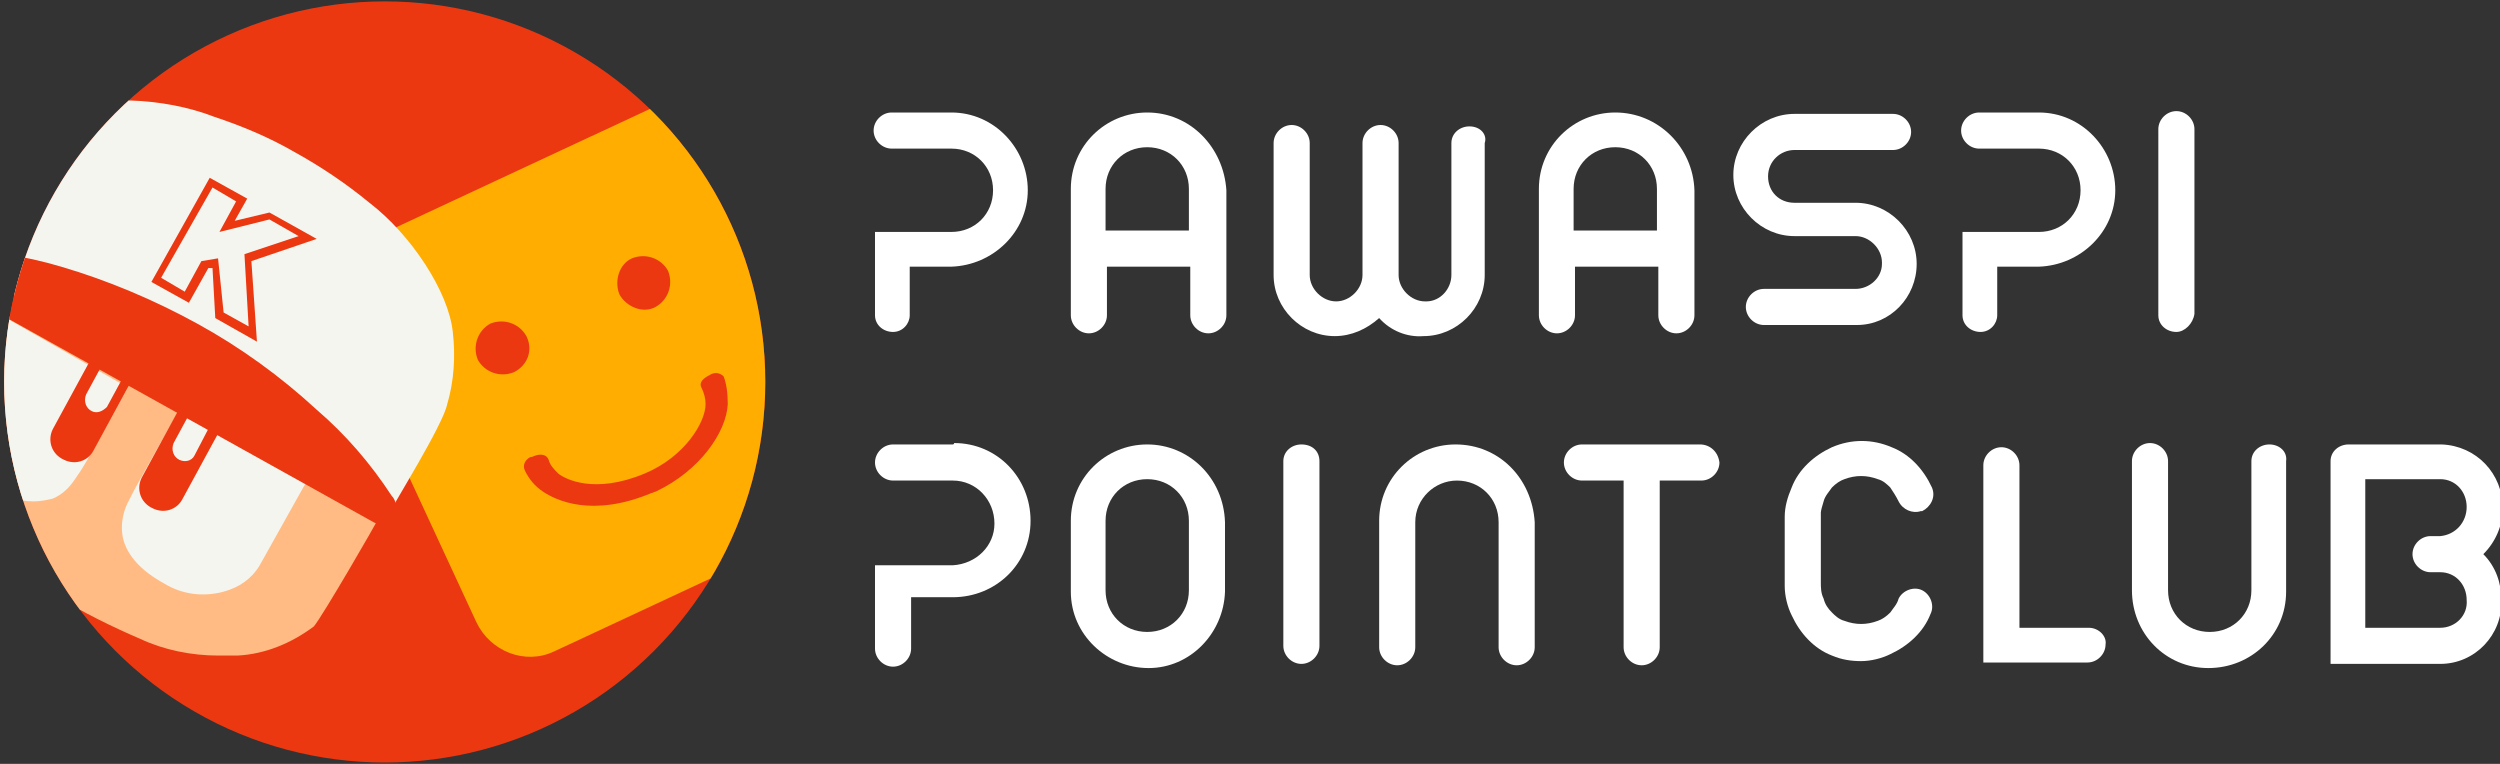 <svg version="1.1" id="" xmlns="http://www.w3.org/2000/svg" x="0px" y="0px" viewBox="0 0 180 55" style="enable-background:new 0 0 180 55;" xml:space="preserve">
<rect x="0" y="0" width="180" height="55" fill="#333333" stroke="none"/>
<circle fill="#EC3811" cx="27.7" cy="27.5" r="27.4"/>
<clipPath id="SVGID_1">
	<circle cx="27.7" cy="27.5" r="27.4"/>
</clipPath>
<path style="clip-path:url(#SVGID_1);fill:#FFAD01;" d="M62.8,31.6L52.7,9.8
	c-1-2.1-3.5-3.1-5.6-2.1l-20.8,9.7c0,0,0,0,0,0c-2.1,1-3.1,3.5-2.1,5.6l10.1,21.8v0c0,0,0,0,0,0c1,2.1,3.5,3.1,5.6,2.1l20.8-9.7
	c0,0,0,0,0,0C62.9,36.3,63.8,33.8,62.8,31.6z M45.5,18.6c1-0.4,2.1,0,2.6,0.9c0.4,1,0,2.1-0.9,2.6s-2.1,0-2.6-0.9
	C44.2,20.2,44.6,19,45.5,18.6z M37,26.8c-1,0.4-2.1,0-2.6-0.9c-0.4-1,0-2.1,0.9-2.6c1-0.4,2.1,0,2.6,0.9C38.4,25.2,38,26.3,37,26.8
	z M52.4,29.1c-0.1,2-2,4.8-5.2,6.3l0,0c-0.1,0-0.2,0.1-0.3,0.1c-4.3,1.8-6.9,0.5-7.8-0.1c-0.6-0.4-1-0.9-1.3-1.5
	c-0.2-0.4,0-0.8,0.4-1c0,0,0.1,0,0.1,0c0.4-0.2,1-0.3,1.2,0.2c0.1,0.4,0.4,0.7,0.7,1c0.5,0.4,2.6,1.5,6.2,0c2.9-1.2,4.4-3.7,4.4-5
	c0-0.4-0.1-0.8-0.3-1.2c-0.2-0.4,0.2-0.7,0.6-0.9c0.3-0.2,0.7-0.2,1,0.1C52.3,27.6,52.4,28.3,52.4,29.1z"/>
<path style="clip-path:url(#SVGID_1);fill:#F5F5EF;" d="M32.2,29.1
	c0.5-1.7,0.6-3.5,0.4-5.2c-0.3-2.9-3-7-6-9.3c-1.7-1.4-3.5-2.6-5.3-3.6h0h0c-1.9-1.1-3.8-1.9-5.9-2.6C11.8,7,6.8,6.8,4.2,8.1
	C2.6,8.8,1.1,9.9,0,11.2c-1.1,1.1-4.1,7.3-4.1,7.3l16.2,9l0,0l16.2,9C28.2,36.5,31.9,30.6,32.2,29.1"/>
<path style="clip-path:url(#SVGID_1);fill:#FFBB83;" d="M15.7,47.2
	c-1.9,0-3.9-0.4-5.6-1.2C8,45.1,6,44.1,4,42.9c-0.2-0.1-0.4-0.2-0.5-0.3s-0.3-0.1-0.5-0.3c-2-1-3.9-2.2-5.8-3.5
	c-2-1.3-3.6-3.2-4.7-5.4c-1-1.7-1.4-3.8-1.1-5.7c0.3-1,4.1-7.9,4.1-8l15.8,8.9l15.9,8.8c0,0.1-4,7-4.6,7.7c-1.6,1.2-3.5,2-5.5,2.1
	C16.6,47.2,16.1,47.2,15.7,47.2"/>
<path style="clip-path:url(#SVGID_1);fill:#F5F5EF;" d="M2.4,36.1
	c-1.1,0-2.2-0.4-3.1-1C-2,34.4-3,33.2-3.4,31.8c-0.3-1.1-0.2-2.2,0.2-3.2l3.3-5.9l9.1,5.2c0,0-3.1,5.7-3.6,6.3l-0.2,0.3
	c-0.4,0.6-0.9,1.1-1.6,1.4C3.4,36,2.9,36.1,2.4,36.1z"/>
<path style="clip-path:url(#SVGID_1);fill:#F5F5EF;" d="M22,34.8l-3.3,5.9
	c-0.6,1-1.5,1.6-2.6,1.9c-1.5,0.4-3,0.2-4.3-0.6c-2.2-1.2-2.9-2.6-3-3.6c-0.1-0.8,0.1-1.7,0.5-2.4c0.3-0.7,3.5-6.3,3.5-6.3L22,34.8
	z"/>
<path style="clip-path:url(#SVGID_1);fill:#EC3811;" d="M6.9,25.2l-3.1,5.7
	c-0.4,0.8-0.1,1.8,0.8,2.2c0.8,0.4,1.7,0.1,2.1-0.6l3.1-5.7L6.9,25.2z M6.6,29.6c-0.4-0.2-0.6-0.7-0.4-1.2l1.3-2.4L9,26.9l-1.3,2.4
	C7.4,29.6,7,29.8,6.6,29.6z"/>
<path style="clip-path:url(#SVGID_1);fill:#EC3811;" d="M13.3,28.7l-3.1,5.7
	c-0.4,0.8-0.1,1.8,0.8,2.2c0.8,0.4,1.7,0.1,2.1-0.6l3.1-5.7L13.3,28.7z M12.9,33.1c-0.4-0.2-0.6-0.7-0.4-1.2l1.3-2.4l1.5,0.8
	L14,32.8C13.8,33.2,13.3,33.3,12.9,33.1z"/>
<path style="clip-path:url(#SVGID_1);fill:#EC3811;" d="M28.2,35.7
	c-1.5-2.3-3.3-4.4-5.4-6.2c-2.6-2.4-5.5-4.5-8.6-6.2l0,0c-3.1-1.7-6.4-3.1-9.8-4.1C1.7,18.4-1,18-3.8,17.9
	c-0.6-0.1-1.2,0.2-1.5,0.7c-0.2,0.6,0,1.2,0.6,1.4l15.8,8.8l0,0l15.8,8.8c0.5,0.3,1.2,0.2,1.5-0.3C28.6,36.8,28.6,36.1,28.2,35.7"
/>
<path style="clip-path:url(#SVGID_1);fill:#EC3811;" d="M18.5,24.6l-3-1.7
	l-0.2-3.6l-0.3,0l-1.4,2.5l-2.7-1.5l4.2-7.5l2.7,1.5l-0.9,1.6l2.5-0.6l3.4,1.9l-4.7,1.6L18.5,24.6z M16.1,22.5l1.8,1l-0.3-5.2
	l3.9-1.3l-2.1-1.2l-3.6,0.9l1.2-2.2l-1.7-1L11.6,20l1.7,1l1.2-2.2l1.2-0.2L16.1,22.5z"/>
<path fill="#FFF" d="M64.3,23.9c-0.7,0-1.3-0.5-1.3-1.2c0,0,0,0,0,0v-6h5.5c1.7,0,3-1.3,3-3s-1.3-3-3-3h-4.3c-0.7,0-1.3-0.6-1.3-1.3
	c0-0.7,0.6-1.3,1.3-1.3h4.3c3.1,0,5.5,2.6,5.5,5.6c0,3-2.5,5.4-5.5,5.5h-3v3.5C65.5,23.3,65,23.9,64.3,23.9"/>
<path fill="#FFF" d="M142.6,23.9c-0.7,0-1.3-0.5-1.3-1.2c0,0,0,0,0,0v-6h5.5c1.7,0,3-1.3,3-3s-1.3-3-3-3h-4.3
	c-0.7,0-1.3-0.6-1.3-1.3c0-0.7,0.6-1.3,1.3-1.3l0,0h4.3c3.1,0,5.5,2.6,5.5,5.6c0,3-2.5,5.4-5.5,5.5h-3v3.5
	C143.8,23.3,143.3,23.9,142.6,23.9"/>
<path fill="#FFF" d="M82.6,8.1c-3,0-5.5,2.4-5.5,5.5c0,0,0,0,0,0.1v9c0,0.7,0.6,1.3,1.3,1.3c0.7,0,1.3-0.6,1.3-1.3c0,0,0,0,0,0v-3.5
	h6v3.5c0,0.7,0.6,1.3,1.3,1.3c0.7,0,1.3-0.6,1.3-1.3l0,0v-9C88.1,10.6,85.7,8.1,82.6,8.1C82.6,8.1,82.6,8.1,82.6,8.1 M79.6,16.6v-3
	c0-1.7,1.3-3,3-3c1.7,0,3,1.3,3,3v3H79.6z"/>
<path fill="#FFF" d="M116.3,8.1c-3,0-5.5,2.4-5.5,5.5c0,0,0,0,0,0.1v9c0,0.7,0.6,1.3,1.3,1.3s1.3-0.6,1.3-1.3c0,0,0,0,0,0v-3.5h6
	v3.5c0,0.7,0.6,1.3,1.3,1.3c0.7,0,1.3-0.6,1.3-1.3v-9C121.9,10.6,119.4,8.1,116.3,8.1C116.3,8.1,116.3,8.1,116.3,8.1 M113.3,16.6v-3
	c0-1.7,1.3-3,3-3c1.7,0,3,1.3,3,3c0,0,0,0,0,0v3H113.3z"/>
<path fill="#FFF" d="M105.8,9.1c-0.7,0-1.3,0.5-1.3,1.2c0,0,0,0,0,0v9.5c0,1-0.8,1.9-1.8,1.9c0,0,0,0-0.1,0c-1,0-1.9-0.9-1.9-1.9
	v-9.5c0-0.7-0.6-1.3-1.3-1.3s-1.3,0.6-1.3,1.3c0,0,0,0,0,0v9.5c0,1-0.9,1.9-1.9,1.9c-1,0-1.9-0.9-1.9-1.9v-9.5
	c0-0.7-0.6-1.3-1.3-1.3c-0.7,0-1.3,0.6-1.3,1.3v9.5c0,2.4,2,4.4,4.4,4.4c0,0,0,0,0,0c1.2,0,2.3-0.5,3.2-1.3c0.8,0.9,2,1.4,3.2,1.3
	c2.4,0,4.4-2,4.4-4.4c0,0,0,0,0,0v-9.5C107.1,9.7,106.6,9.1,105.8,9.1C105.9,9.1,105.9,9.1,105.8,9.1"/>
<path fill="#FFF" d="M133.6,23.4H127c-0.7,0-1.3-0.6-1.3-1.3c0-0.7,0.6-1.3,1.3-1.3h6.6c1,0,1.9-0.8,1.9-1.8c0,0,0,0,0-0.1
	c0-1-0.9-1.9-1.9-1.9h-4.4c-2.4,0-4.4-2-4.4-4.4c0-2.4,2-4.4,4.4-4.4c0,0,0,0,0,0h7.1c0.7,0,1.3,0.6,1.3,1.3s-0.6,1.3-1.3,1.3
	c0,0,0,0,0,0h-7.1c-1,0-1.9,0.8-1.9,1.9s0.8,1.9,1.9,1.9c0,0,0,0,0,0h4.4c2.4,0,4.4,2,4.4,4.4c0,0,0,0,0,0c0,2.4-1.9,4.4-4.3,4.4
	C133.7,23.4,133.7,23.4,133.6,23.4"/>
<path fill="#FFF" d="M156.7,23.9c-0.7,0-1.3-0.5-1.3-1.2c0,0,0,0,0,0V9.3c0-0.7,0.6-1.3,1.3-1.3c0.7,0,1.3,0.6,1.3,1.3v13.3
	C157.9,23.3,157.3,23.9,156.7,23.9"/>
<path fill="#FFF" d="M68.6,32h-4.3c-0.7,0-1.3,0.6-1.3,1.3c0,0.7,0.6,1.3,1.3,1.3h4.3c1.7,0,3,1.4,3,3.1c0,1.6-1.3,2.9-3,3H63v6
	c0,0.7,0.6,1.3,1.3,1.3c0.7,0,1.3-0.6,1.3-1.3l0,0V43h3c3.1,0,5.6-2.4,5.6-5.5c0-3.1-2.4-5.6-5.5-5.6C68.7,32,68.6,32,68.6,32"/>
<path fill="#FFF" d="M104.8,32c-3,0-5.5,2.4-5.5,5.5c0,0,0,0,0,0.1v9c0,0.7,0.6,1.3,1.3,1.3s1.3-0.6,1.3-1.3c0,0,0,0,0,0v-9
	c0-1.7,1.4-3,3-3c1.7,0,3,1.3,3,3v9c0,0.7,0.6,1.3,1.3,1.3c0.7,0,1.3-0.6,1.3-1.3l0,0v-9C110.3,34.4,107.9,32,104.8,32"/>
<path fill="#FFF" d="M163.4,32c-0.7,0-1.3,0.5-1.3,1.2c0,0,0,0,0,0v9.3c0,1.7-1.3,3-3,3s-3-1.3-3-3v-9.3c0-0.7-0.6-1.3-1.3-1.3
	s-1.3,0.6-1.3,1.3c0,0,0,0,0,0v9.3c0,3.1,2.4,5.6,5.5,5.6c3.1,0,5.6-2.4,5.6-5.5c0,0,0-0.1,0-0.1v-9.3C164.7,32.5,164.1,32,163.4,32
	C163.4,32,163.4,32,163.4,32"/>
<path fill="#FFF" d="M82.6,32c-3,0-5.5,2.4-5.5,5.5c0,0,0,0,0,0.1v5c0,3.1,2.6,5.5,5.6,5.5c3,0,5.4-2.5,5.5-5.5v-5
	C88.1,34.4,85.6,32,82.6,32 M85.6,42.5c0,1.7-1.3,3-3,3c-1.7,0-3-1.3-3-3v-5c0-1.7,1.3-3,3-3c1.7,0,3,1.3,3,3V42.5z"/>
<path fill="#FFF" d="M131.3,36.1c0.1-0.4,0.4-0.7,0.6-1c0.3-0.3,0.6-0.5,0.9-0.6c0.8-0.3,1.6-0.3,2.4,0c0.4,0.1,0.7,0.4,0.9,0.6
	c0.2,0.3,0.4,0.6,0.6,1c0.3,0.6,1,0.9,1.6,0.7c0,0,0,0,0.1,0c0.6-0.3,1-1,0.7-1.7c-0.6-1.3-1.6-2.4-2.9-2.9c-1.4-0.6-2.9-0.6-4.3,0
	c-1.3,0.6-2.4,1.6-2.9,2.9c-0.3,0.7-0.5,1.4-0.5,2.1v5c0,0.7,0.2,1.5,0.5,2.1c0.6,1.3,1.6,2.4,2.9,2.9c0.7,0.3,1.4,0.4,2.1,0.4
	c0.7,0,1.5-0.2,2.1-0.5c1.3-0.6,2.4-1.6,2.9-2.9c0.3-0.6,0-1.4-0.6-1.7s-1.4,0-1.7,0.6l0,0c-0.1,0.4-0.4,0.7-0.6,1
	c-0.3,0.3-0.6,0.5-0.9,0.6c-0.8,0.3-1.6,0.3-2.4,0c-0.4-0.1-0.7-0.4-0.9-0.6c-0.3-0.3-0.5-0.6-0.6-1c-0.2-0.4-0.2-0.8-0.2-1.2v-5
	C131.1,36.8,131.2,36.4,131.3,36.1"/>
<path fill="#FFF" d="M178.8,39.9c0.9-0.9,1.4-2.1,1.4-3.3c0-2.5-1.9-4.5-4.4-4.6c0,0,0,0,0,0h-6.7c-0.7,0-1.3,0.5-1.3,1.2
	c0,0,0,0,0,0v14.6h7.9c2.5,0,4.5-2.1,4.4-4.6c0,0,0,0,0,0C180.1,42,179.7,40.8,178.8,39.9 M175.7,45.2h-5.4V34.5h5.4
	c1.1,0,1.9,0.9,1.9,2c0,0,0,0,0,0c0,1.1-0.8,2-1.9,2.1H175c-0.7,0-1.3,0.6-1.3,1.3c0,0.7,0.6,1.3,1.3,1.3h0.7c1.1,0,1.9,0.9,1.9,2
	c0,0,0,0,0,0C177.7,44.3,176.8,45.2,175.7,45.2"/>
<path fill="#FFF" d="M93.7,32c-0.7,0-1.3,0.5-1.3,1.2c0,0,0,0,0,0v13.3c0,0.7,0.6,1.3,1.3,1.3c0.7,0,1.3-0.6,1.3-1.3V33.2
	C95,32.5,94.5,32,93.7,32C93.8,32,93.7,32,93.7,32"/>
<path fill="#FFF" d="M150.4,45.2h-5V33.5c0-0.7-0.6-1.3-1.3-1.3s-1.3,0.6-1.3,1.3c0,0,0,0,0,0v14.2h7.5c0.7,0,1.3-0.6,1.3-1.3
	C151.7,45.8,151.1,45.2,150.4,45.2"/>
<path fill="#FFF" d="M122.4,32h-8.5c-0.7,0-1.3,0.6-1.3,1.3c0,0.7,0.6,1.3,1.3,1.3h3v12c0,0.7,0.6,1.3,1.3,1.3s1.3-0.6,1.3-1.3
	c0,0,0,0,0,0v-12h3c0.7,0,1.3-0.6,1.3-1.3C123.7,32.5,123.1,32,122.4,32"/>
</svg>
